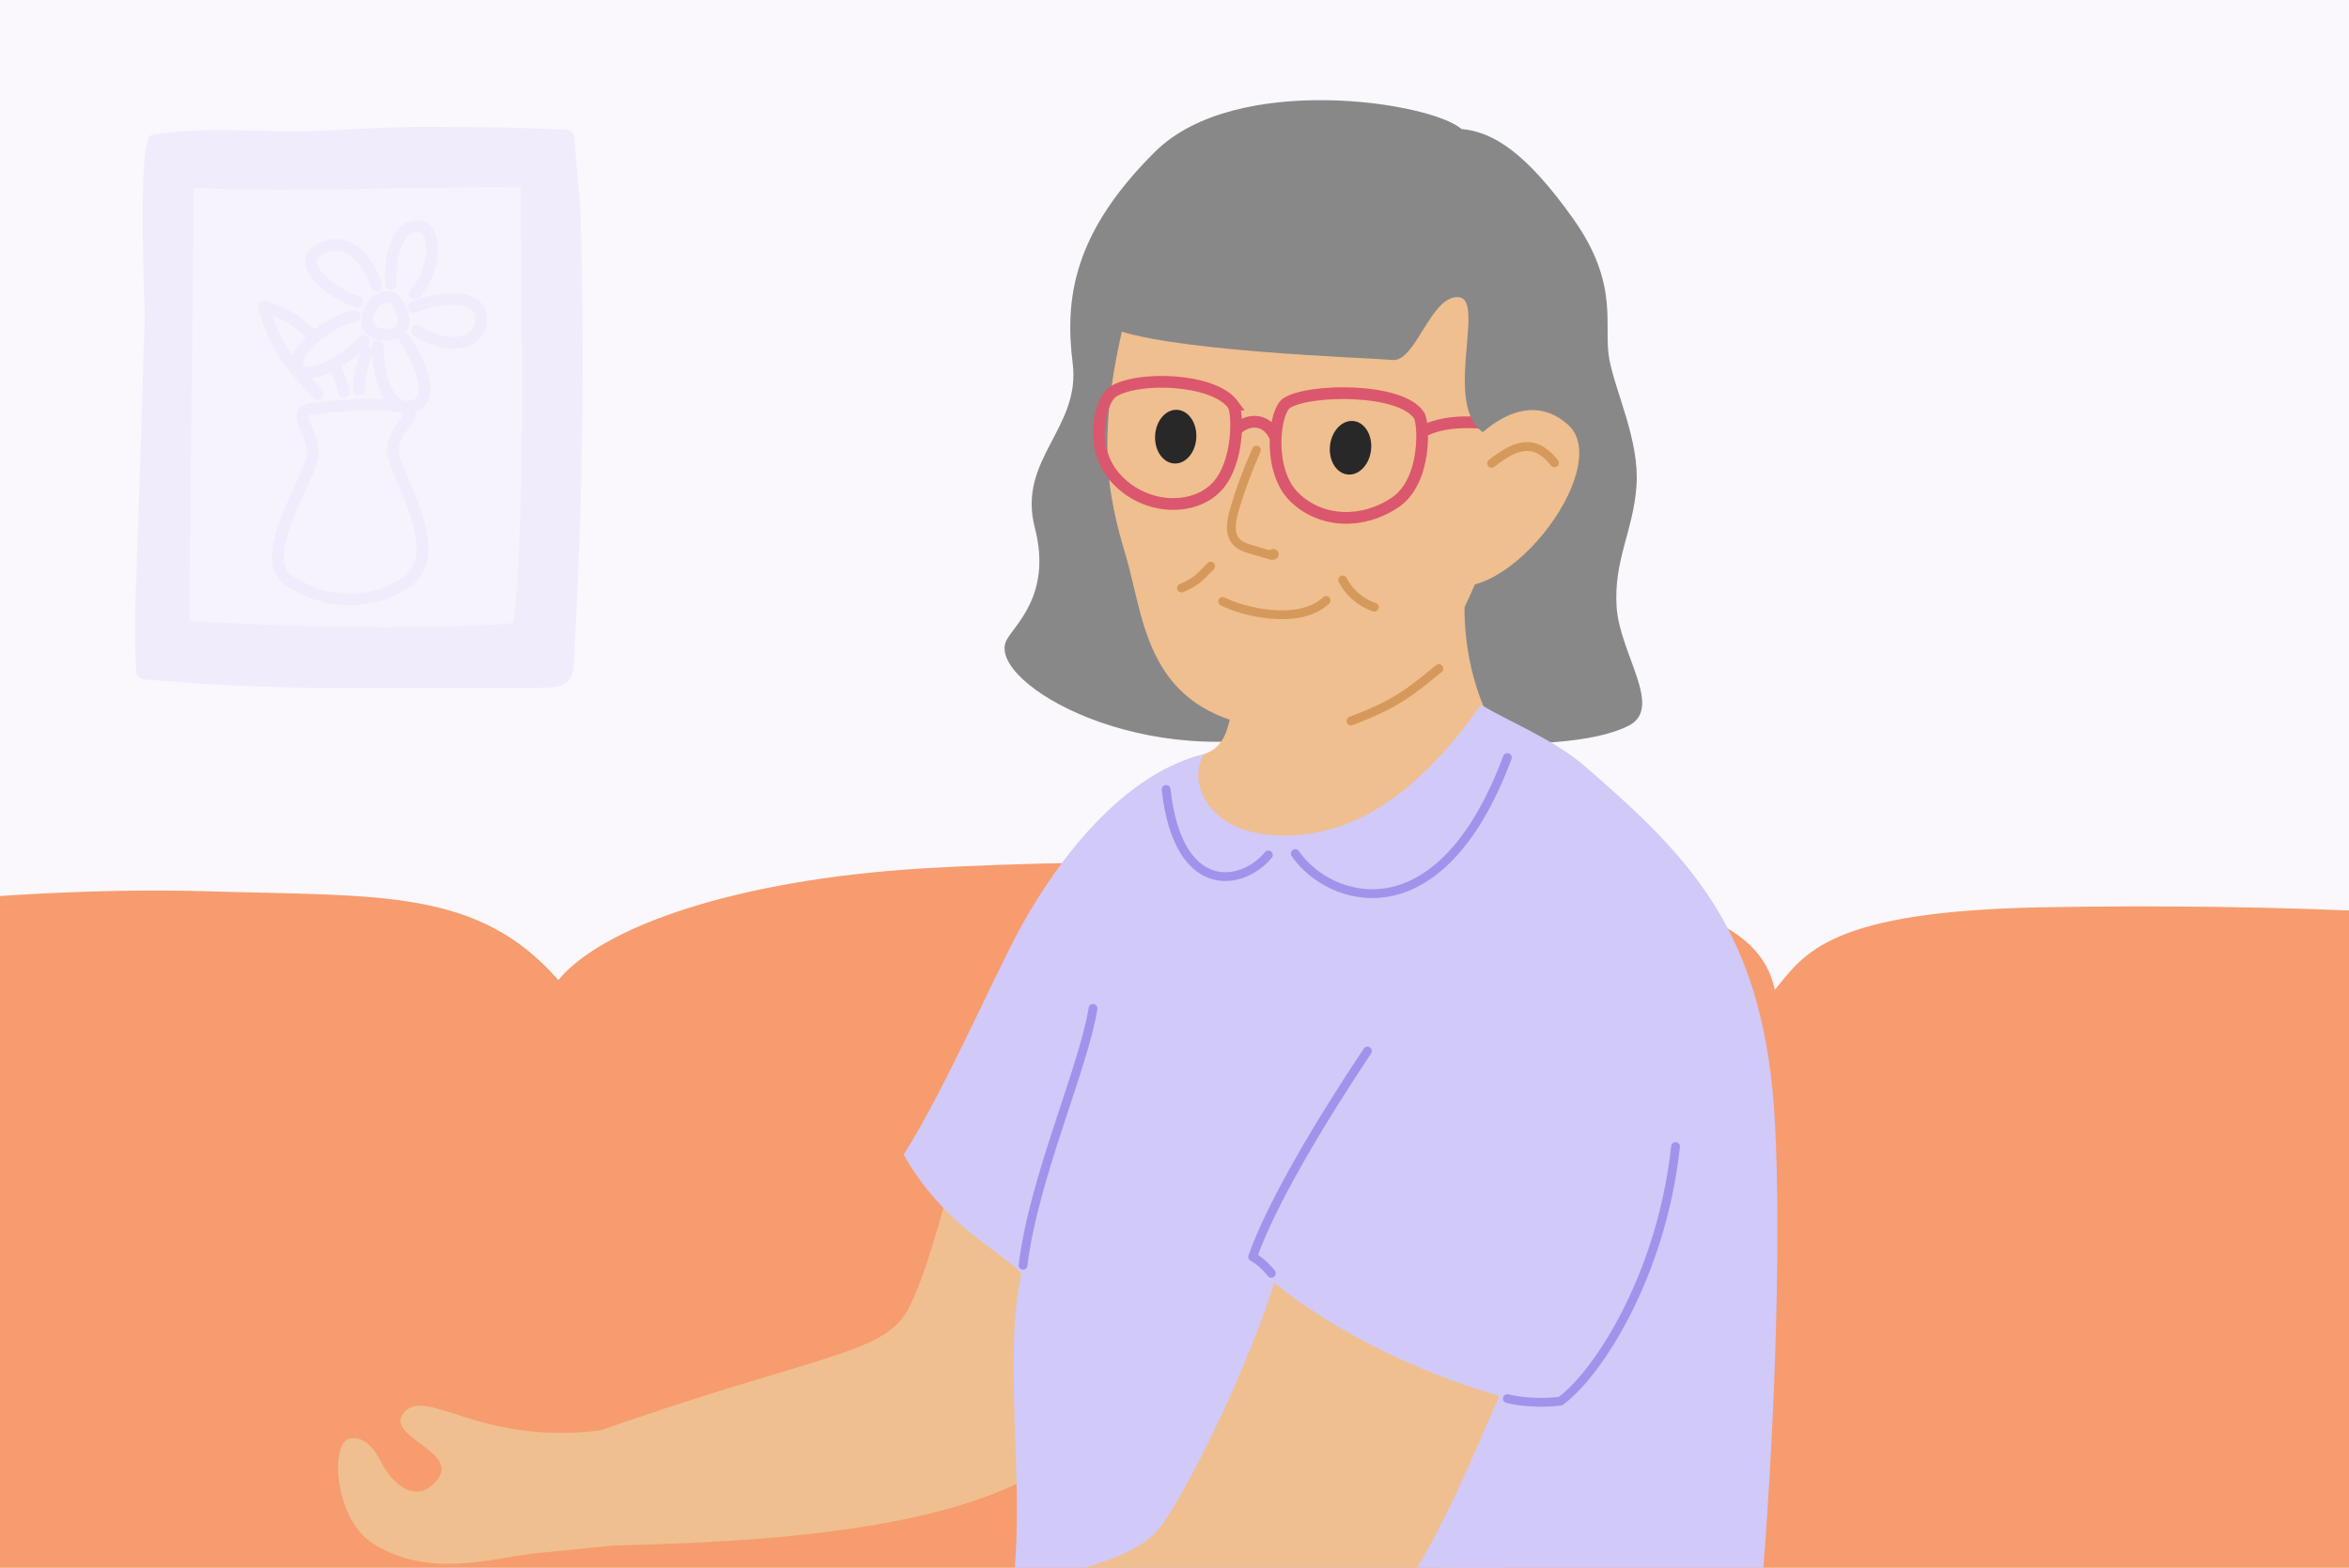 <?xml version="1.0" encoding="UTF-8"?>
<svg xmlns="http://www.w3.org/2000/svg" xmlns:xlink="http://www.w3.org/1999/xlink" viewBox="0 0 400 267">
  <defs>
    <style>
      .cls-1, .cls-2, .cls-3, .cls-4, .cls-5, .cls-6, .cls-7 {
        fill: none;
      }

      .cls-8 {
        fill: #d1c9f7;
      }

      .cls-9 {
        fill: #f79c6e;
      }

      .cls-2 {
        stroke: #d6995c;
      }

      .cls-2, .cls-3, .cls-4, .cls-5, .cls-7, .cls-10 {
        stroke-linecap: round;
        stroke-linejoin: round;
      }

      .cls-2, .cls-5 {
        stroke-width: 1.5px;
      }

      .cls-3 {
        stroke: #ce913b;
        stroke-width: 4.69px;
      }

      .cls-11 {
        fill: #fcdacf;
      }

      .cls-4, .cls-6, .cls-7, .cls-10 {
        stroke-width: 2px;
      }

      .cls-4, .cls-10 {
        stroke: #d1c9f7;
      }

      .cls-5 {
        stroke: #a193ec;
      }

      .cls-12 {
        clip-path: url(#clippath-1);
      }

      .cls-6 {
        stroke-miterlimit: 10;
      }

      .cls-6, .cls-7 {
        stroke: #db576d;
      }

      .cls-13 {
        fill: #282828;
      }

      .cls-14 {
        fill: #439933;
      }

      .cls-15 {
        fill: #efbf8f;
      }

      .cls-16 {
        opacity: .24;
      }

      .cls-17 {
        fill: #888;
      }

      .cls-18, .cls-10 {
        fill: #ebe7fd;
      }

      .cls-19 {
        fill: #faf7fd;
      }

      .cls-20 {
        clip-path: url(#clippath);
      }
    </style>
    <clipPath id="clippath">
      <rect class="cls-1" x="30.75" y="-291.84" width="352.38" height="253.67"/>
    </clipPath>
    <clipPath id="clippath-1">
      <rect class="cls-1" x="-2.82" y="17.07" width="406.61" height="253.87"/>
    </clipPath>
  </defs>
  <g id="Background">
    <rect class="cls-19" x="-8.77" y="-9.41" width="422.4" height="289.22"/>
    <g class="cls-16">
      <path id="Path_5628" data-name="Path 5628" class="cls-8" d="M27.68,22.72c9.55-1.23,18,.03,27.61-.48,5.07-.27,10.15-.54,15.23-.62,8.66,0,16.86,0,25.49.48.8-.19,1.61.31,1.79,1.11.04.18.05.37.02.56.28,4.63.94,9.1,1.07,13.69.48,17.9.42,35.81-.2,53.72-.2,5.81-.46,11.61-.77,17.41-.39,7.3.55,8.54-6.96,8.56-11.52.04-23.04,0-34.56,0-10.72,0-20.98-.54-31.52-1.42-.46.01-.91-.13-1.27-.41-.32-.39-.47-.88-.44-1.39-.41-8.29.11-16.46.37-24.76.37-11.51.73-23.01,1.1-34.52.09-2.79-1.4-31.26,1.21-31.68.61-.1,1.22-.19,1.84-.27Z"/>
      <path id="Path_5629" data-name="Path 5629" class="cls-18" d="M87.75,103.71c1.81-23.85.93-47.88.95-71.81-18.9-.22-36.82.94-55.7.11l-.78,73.73c17.95,1.07,36.18,1.54,54.14.52.43-.02.96-.13,1.06-.55s.14-2.37.34-2Z"/>
      <path class="cls-4" d="M52.82,69.64c2.44-.45,14.53-1.37,16.47,0,1.95,1.37-2.4,3.32-2.4,7.08s9.71,17.43,2.22,22.47c-7.49,5.04-15.87,2.57-20.07-.44-5.45-3.9,3.77-17.41,4.22-21.11s-3.87-7.36-.45-7.99Z"/>
      <path class="cls-4" d="M54.2,67.14c-4.22-4.29-7.98-8.9-9.18-14.92,6.99,1.88,12.25,8.43,13.51,14.45"/>
      <g>
        <path class="cls-4" d="M64.15,51.24c3.31-2.41,4.78,2.33,4.54,3.89-.25,1.57-2.38,2.49-4.83,1.5-2.45-.99-1.07-4.4.29-5.39Z"/>
        <path class="cls-4" d="M64.1,48.65c-.96-3.16-4.1-8.66-9.24-6.4-5.14,2.25,1.19,7.56,5.97,9.13"/>
        <path class="cls-10" d="M60.38,53.85c-4.99.94-10.95,6.57-9.62,8.7s6.64.07,11.19-4.49"/>
        <path class="cls-4" d="M66.59,48.35c-.4-4.25,1.08-10.4,4.79-9.82,3.71.58,2.25,8.63-.73,11.45"/>
        <path class="cls-4" d="M70.42,52.3c4.77-1.9,11.95-2.31,11.49,2.26-.46,4.58-6.07,4.98-10.94,1.73"/>
        <path class="cls-4" d="M69,57.8c2.77,4.49,5.26,10.34,1.27,11.37s-6.01-4.86-5.9-10.19"/>
      </g>
      <path class="cls-10" d="M62.51,59.91c-.77,1.74-1.16,3.77-1.43,6.39"/>
    </g>
  </g>
  <g id="Colours">
    <g class="cls-20">
      <g>
        <line class="cls-3" x1="328.06" y1="-152.17" x2="362.49" y2="145.14"/>
        <path class="cls-14" d="M218.97-75.25c-3.32-13.53-3.28-27.6-5.35-41.32-1.97-13.04-4.98-25.93-8.26-38.7-2.82-10.99-4.7-24.04-11.27-33.62-10.46-15.26-29.85-17.3-47.05-17.12-.78-2.88-3.18-4.94-6.09-5.7-6.99-1.82-13.85,3.59-19.65,6.82-9.54,5.33-18.69,11.38-26.25,19.36-15.08,15.92-17.72,34.67-13.31,55.53,2.5,11.85,4.55,22.8,3.73,34.96-.81,11.81-2.24,23.46-2.02,35.33.24,12.62,1.7,25.18,3.55,37.65,1.42,9.55,1.46,22.43,6.22,31.04,9.19,16.65,36.9,9.71,49.58,6.45,12.41-3.19,23.94-11.72,36.64-11.73,9.64,0,19.63-.4,28.43-4.76,16.38-8.12,25.53-2.96,23.14-19.99-1.46-10.45-9.53-44.01-12.03-54.2Z"/>
        <g>
          <path class="cls-3" d="M323.39-286.11s1.86,218.67-1.31,314.8"/>
          <polyline class="cls-3" points="287.48 260.95 324.03 -152.17 344.82 37.8"/>
          <line class="cls-3" x1="324.03" y1="-151.3" x2="393.78" y2="261.6"/>
        </g>
      </g>
    </g>
    <g class="cls-12">
      <g id="Path_6419" data-name="Path 6419">
        <path class="cls-9" d="M-101,339.18s-9.67-38.95-7.29-81.59c2.38-42.64-3.23-79.94,31.26-91.46,34.49-11.52,82.63-15.22,112.21-14.34,29.58.88,46.13-.57,59.89,15.11,7.59-9.13,30.37-17.07,61.97-19,31.6-1.93,93.39-1.52,110.63,2.18,17.23,3.7,32.11,6.57,34.55,18.5,5.13-6.28,9.19-13.42,45.9-14.07,36.71-.65,87.34.68,116.95,7.79,29.62,7.11,40.5,13.64,42.47,31.76,1.96,18.13,2.71,149.76-12.06,151-14.77,1.23-596.47-5.89-596.47-5.89Z"/>
      </g>
      <g>
        <g id="Path_6427" data-name="Path 6427">
          <path class="cls-11" d="M258.53,256.03c-.71-1.1-1.63-2.04-2.72-2.76-2.6-2.24-6.32-2.61-9.3-.91-2.15,1.21-3.71,3.26-4.31,5.65-.87,3.54.64,7.24,3.73,9.17,2.98,1.81,6.72,1.8,9.68-.04,1.79-1.11,3.11-2.84,3.73-4.85.56-2.11.27-4.36-.82-6.26Z"/>
        </g>
        <g>
          <g>
            <path class="cls-17" d="M277.32,123.6c-6.02,3.03-16.62,3.22-31.12,3.43-6.66.09-14.46-5.32-23.23-2.85-27.87,7.85-54.72-7.8-51.67-14.95,1.09-2.55,7.96-7.61,4.92-19.33-3.05-11.71,7.85-16.89,6.44-28.05-1.41-11.16.23-22.32,14.02-36s47-8.45,52.19-3.88c5.42.47,11.09,4.1,19.06,15.34s5.04,18.15,6.11,23.86c1.07,5.7,5.17,13.9,4.63,21.56-.53,7.65-3.92,12.68-3.38,20.68s8.04,17.16,2.03,20.19Z"/>
            <path class="cls-15" d="M262.56,135.01c2.95,2.79,6.26,5.14,9.79,7.15,6,3.4,6.69,11.83,1.33,16.16-3.27,2.64-6.81-5.18-10.44-3.07-3.56,2.07-7.24-2.08-11.08-.59-10.04,3.92-21.07,5.25-31.75,3.84-12.42-1.64-20.59.63-40.3-3.78,4.15-18.28,20.26-25.14,24.13-26.06,5.98-1.43,4.79-7.08,7.05-15.51.18-.66,2.62-1,3.2-1.37.43-.28.98-.29,1.49-.29,5.93.01,11.87.08,17.8.21,4.05.09,16.85-20.41,16.22-16.3-2.35,15.39,2.64,25.07,4,27.96,2.06,4.39,5.03,8.34,8.55,11.66Z"/>
            <path class="cls-15" d="M234.52,26.69c-20.75-3.63-36.65,4.84-41.65,22.64-6.84,24.36-4.21,35-1.14,45.39,3.07,10.39,3.31,25.03,21.29,28.84,14.99,3.17,30.45-3.09,39.26-26.91,2.22-6.01,5.7-16.37,7.07-24.96,5.35-33.41-9.58-42.33-24.83-44.99Z"/>
            <path class="cls-13" d="M233.49,76.4c.18-2.52-1.25-4.63-3.19-4.71-1.94-.08-3.66,1.9-3.84,4.42-.18,2.52,1.25,4.63,3.19,4.71,1.94.08,3.66-1.9,3.84-4.42Z"/>
            <path class="cls-13" d="M203.72,74.29c.03-2.53-1.53-4.54-3.47-4.5-1.94.04-3.54,2.12-3.56,4.65-.03,2.53,1.53,4.54,3.47,4.5,1.94-.04,3.54-2.12,3.56-4.65Z"/>
            <g>
              <path class="cls-6" d="M241.66,70.76c-3.03-4.71-18.53-4.57-22.49-2.16-2.26,1.37-3.39,11.55,1.23,16.06,4.63,4.5,11.69,4.59,17.15.93,5.46-3.67,4.93-13.55,4.11-14.82Z"/>
              <path class="cls-6" d="M209.97,68.9c-3.31-4.49-16.32-4.91-20.51-2.15-2.04,1.34-4.36,9.5.7,14.87,5.06,5.37,13.17,5.39,17.04,1.29,3.88-4.1,3.64-12.82,2.76-14.01Z"/>
              <path class="cls-7" d="M217.05,74.23c-1.47-3.07-4.58-2.94-6.51-1.07"/>
            </g>
            <path class="cls-7" d="M242.25,73.5c4.37-2.46,12.06-1.64,15.79-.36"/>
            <path class="cls-17" d="M248.44,50.61c-4.8-.47-7.32,11.08-11.32,10.7-4-.39-39.93-1.49-48.55-5.75-8.62-4.26,8.26-21.98,15.1-25.59,4.07-2.15,21.41-8.96,32.63-6.46,4.85,1.08,26.49,11.39,28.4,15.23.2.41,7.89,19.51,6.27,27.06-2.15,10.01-15.67,9.1-17.3,8.44-8.74-3.55-.43-23.15-5.23-23.62Z"/>
            <path class="cls-15" d="M249.89,76.25s8.85-11.26,17.1-3.94c8.26,7.33-11.95,33.53-22.56,26.37,0,0,2.18-9.21,5.46-22.44Z"/>
          </g>
          <g>
            <path class="cls-15" d="M168.47,174.32c-3.87,16.35-9.71,41.66-14.09,49.09-4.38,7.43-16.11,7.42-53.89,20.8-22.79,4.65-14.92,19.66,1.11,19.1,16.03-.56,60.95-.66,78.94-15.19,17.99-14.53,25.47-50.55,33.76-69.12,8.3-18.56-38.06-37.56-45.84-4.69Z"/>
            <path class="cls-15" d="M103.95,243.36c-21.56,3.35-31-7.15-35-2.97-3.99,4.18,9.4,6.71,5.54,11.59-3.87,4.88-8.06-.2-9.14-2.2-1.09-1.99-2.72-5.43-5.91-4.74-3.18.7-2.6,13.73,4.22,17.94,9.43,5.82,19.76,2.47,27.03,1.62,5.1-.6,10.15-.91,14.41-1.53,13.28-1.96,16.35-22.43-1.15-19.72Z"/>
          </g>
          <path class="cls-8" d="M205.07,128.45c-15.42,3.62-27.02,21.42-31.86,30.59-4.84,9.18-12.58,26.94-19.33,37.59,6.75,12.07,16.83,16.67,20.03,20.22-3.55,16.69,1.61,40.03-2.3,58.49-3.91,18.46-9.23,27.01-6.75,30.92,2.49,3.91,30.89-.36,52.19,8.17,21.3,8.52,63.55,29.11,72.08,18.82,8.52-10.3,15.27-99.8,13.14-141.69-1.65-32.44-13.94-45.13-32.43-61.1-5.39-4.65-13.16-7.66-17.63-10.44-10.65,14.97-21.47,22.5-34.16,22.27-12.69-.23-15.94-9.47-12.98-13.84Z"/>
          <path class="cls-15" d="M217.92,215.76c-5.22,16.9-14.82,36.3-19.94,43.8-5.12,7.5-20.46,9.34-61.76,17.93-24.44,1.61-18.36,18.39-1.55,20.09,16.8,1.69,69.14,3.79,89.06-10.21,19.92-14,28.27-45.2,38.3-64.12,10.02-18.92-33.61-41.45-44.1-7.48Z"/>
          <path class="cls-8" d="M211.8,213.91c14.97,14.45,37.4,23.45,55.94,26.82,13-25.94,35.94-57.14-7.02-82.7-42.96-25.56-44.52,41.12-48.92,55.88Z"/>
        </g>
      </g>
    </g>
  </g>
  <g id="Line_detail" data-name="Line detail">
    <path class="cls-2" d="M234.03,103.41c-2.31-.77-4.28-2.48-5.4-4.64"/>
    <path class="cls-2" d="M201.19,100.15c2.61-1.1,2.97-1.73,4.97-3.73"/>
    <path class="cls-2" d="M213.95,76.66c-1.49,3.33-2.76,6.76-3.78,10.26-.53,1.81-.91,4.02.39,5.39.68.72,1.68,1.02,2.63,1.3,1.08.31,2.16.62,3.23.94.19.06.45.09.56-.08s-.29-.34-.26-.14"/>
    <path class="cls-2" d="M208.2,102.42c3.28,1.73,12.99,4.2,17.62-.16"/>
    <path class="cls-2" d="M264.7,78.81c-.92-1.1-2-2.17-3.38-2.58-2.59-.76-5.19,1.01-7.32,2.68"/>
    <path class="cls-5" d="M256.68,238.19s3.72,1.05,9.05.43c6.47-4.74,17.25-21.58,19.59-43.35"/>
    <path class="cls-5" d="M216.49,216.85s-1.4-1.85-3.18-2.8c3.17-9.08,11.7-23.31,19.55-35.06"/>
    <path class="cls-5" d="M174.21,215.48c1.78-14.82,10.33-33.66,11.91-43.74"/>
    <path class="cls-5" d="M220.56,145.37c5.72,8.35,24.57,14.63,36.12-16.35"/>
    <path class="cls-5" d="M215.99,145.6c-4.57,5.49-15.4,7.07-17.42-11.16"/>
    <path class="cls-2" d="M245.02,113.86c-5.09,4.18-7.49,6.11-14.98,8.93"/>
  </g>
</svg>